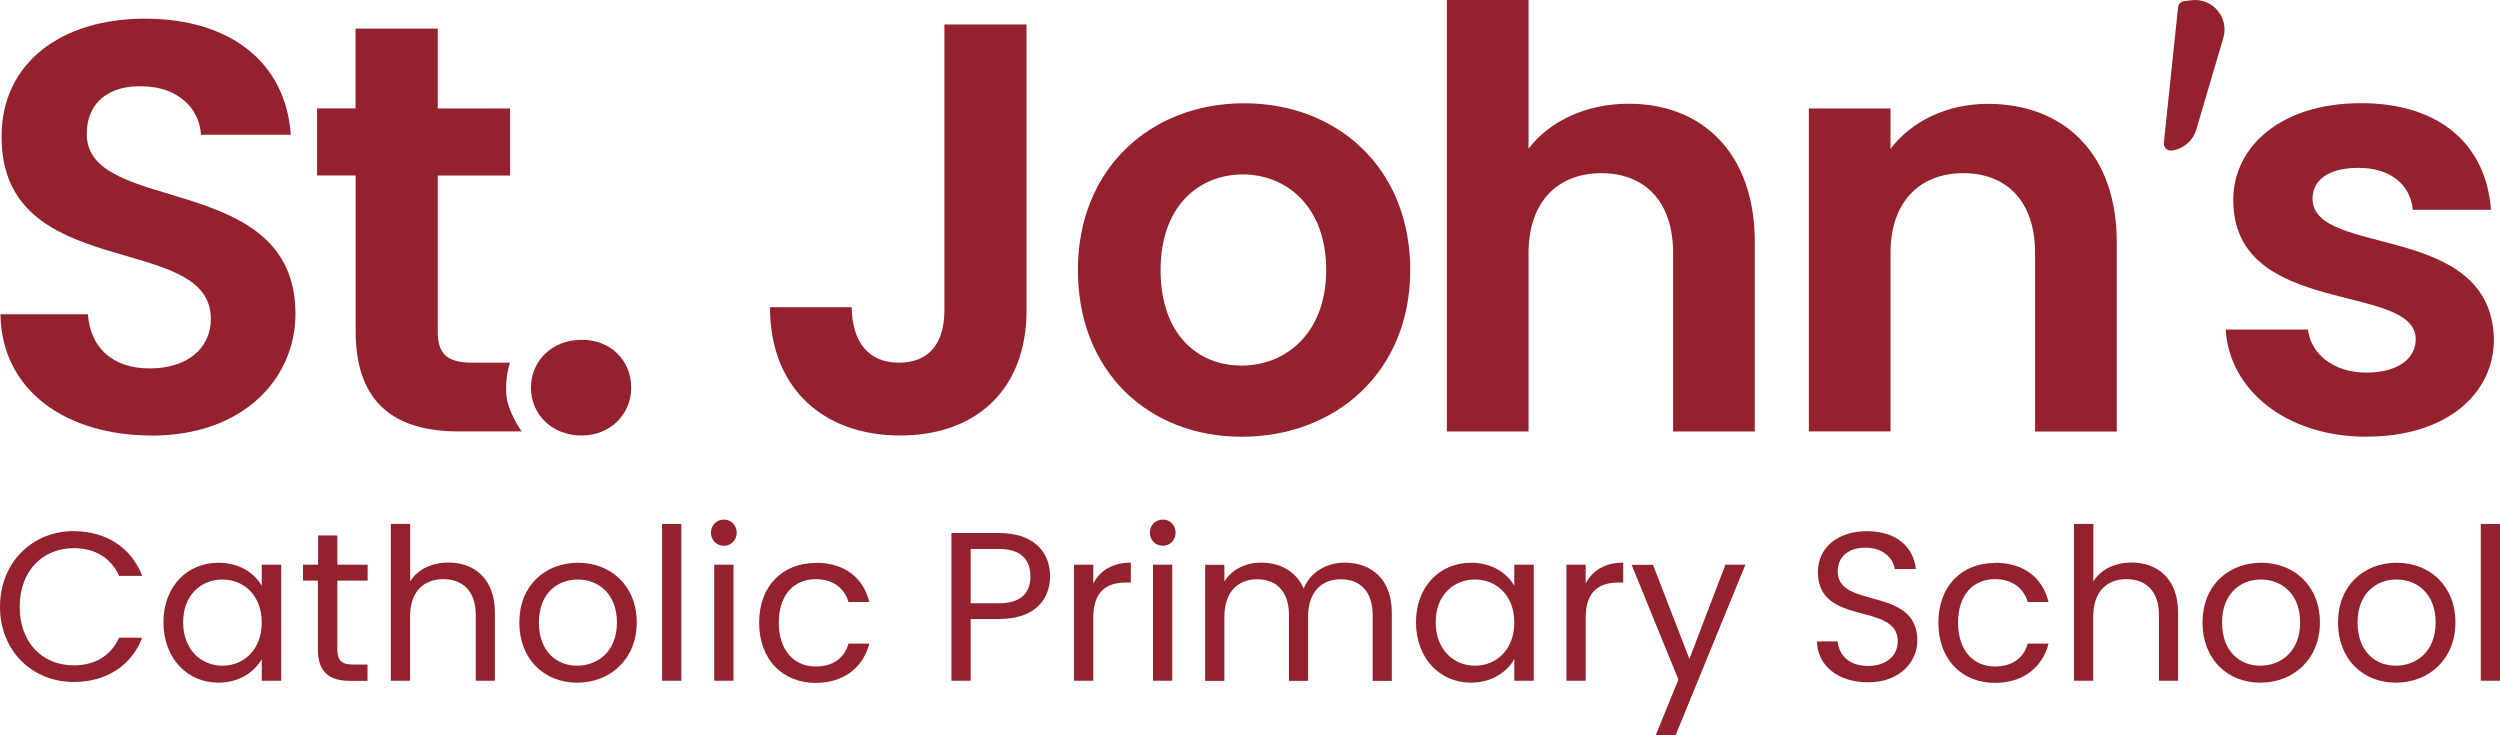 <?xml version="1.0" encoding="UTF-8"?>
<svg id="Layer_1" data-name="Layer 1" xmlns="http://www.w3.org/2000/svg" viewBox="0 0 221.01 65.02">
  <defs>
    <style>
      .cls-1 {
        fill: #93212e;
      }
    </style>
  </defs>
  <g>
    <path class="cls-1" d="M13.39,38.5C5.92,38.5.14,34.59.04,27.78h7.73c.21,2.89,2.11,4.79,5.46,4.79s5.41-1.8,5.41-4.38C18.65,20.41.09,25.1.14,12.06.14,5.57,5.4,1.65,12.82,1.65s12.42,3.76,12.89,10.26h-7.94c-.15-2.37-2.06-4.23-5.15-4.28-2.83-.1-4.95,1.29-4.95,4.23,0,7.22,18.45,3.2,18.45,15.88,0,5.67-4.54,10.77-12.73,10.77Z"/>
    <path class="cls-1" d="M31.43,15.51h-3.4v-5.93h3.4V2.53h7.27v7.06h6.39v5.93h-6.39v13.81c0,1.91.77,2.73,3.04,2.73h3.35s-.42,1.09-.34,2.7,1.37,3.38,1.37,3.38h-5.56c-5.46,0-9.12-2.32-9.12-8.87v-13.76Z"/>
    <path class="cls-1" d="M51.42,38.5c-2.63,0-4.48-1.86-4.48-4.23s1.86-4.23,4.48-4.23,4.38,1.86,4.38,4.23-1.86,4.23-4.38,4.23Z"/>
    <path class="cls-1" d="M83.48,2.16h7.27v25.26c0,7.11-4.54,11.08-11.19,11.08s-11.49-4.07-11.49-11.34h7.22c.05,3.04,1.44,4.9,4.18,4.9s4.02-1.8,4.02-4.64V2.16Z"/>
    <path class="cls-1" d="M109.77,38.61c-8.25,0-14.48-5.77-14.48-14.74s6.44-14.74,14.69-14.74,14.69,5.72,14.69,14.74-6.6,14.74-14.9,14.74ZM109.77,32.32c3.81,0,7.47-2.78,7.47-8.45s-3.56-8.45-7.37-8.45-7.27,2.73-7.27,8.45,3.3,8.45,7.16,8.45Z"/>
    <path class="cls-1" d="M127.91,0h7.22v13.14c1.86-2.42,5.05-3.97,8.87-3.97,6.44,0,11.13,4.33,11.13,12.22v16.75h-7.22v-15.77c0-4.59-2.53-7.06-6.34-7.06s-6.44,2.47-6.44,7.06v15.77h-7.22V0Z"/>
    <path class="cls-1" d="M179.91,22.37c0-4.59-2.53-7.06-6.34-7.06s-6.44,2.47-6.44,7.06v15.77h-7.22V9.59h7.22v3.56c1.86-2.42,4.95-3.97,8.61-3.97,6.65,0,11.39,4.33,11.39,12.22v16.75h-7.22v-15.77Z"/>
    <path class="cls-1" d="M191.29,12.65l1.26-12.01c.03-.28.25-.5.53-.54l.66-.08c1.86-.22,3.34,1.53,2.81,3.33l-2.39,8.11c-.3,1-1.16,1.73-2.19,1.85h0c-.38.05-.71-.28-.67-.66Z"/>
    <path class="cls-1" d="M209.23,38.61c-7.16,0-12.16-4.17-12.47-9.48h7.27c.26,2.16,2.27,3.81,5.15,3.81s4.38-1.29,4.38-2.94c0-5.1-16.13-1.86-16.13-12.32,0-4.74,4.23-8.56,11.29-8.56s11.08,3.76,11.49,9.43h-6.91c-.21-2.22-1.96-3.71-4.79-3.71-2.68,0-4.07,1.08-4.07,2.73,0,5.21,15.82,1.96,16.03,12.42,0,4.9-4.28,8.61-11.24,8.61Z"/>
  </g>
  <g>
    <path class="cls-1" d="M6.52,46.96c2.83,0,5.08,1.42,6.05,3.95h-2.04c-.71-1.57-2.1-2.45-4.01-2.45-2.74,0-4.78,1.99-4.78,5.19s2.04,5.17,4.78,5.17c1.91,0,3.3-.88,4.01-2.44h2.04c-.97,2.51-3.22,3.91-6.05,3.91-3.65,0-6.52-2.73-6.52-6.65s2.87-6.69,6.52-6.69Z"/>
    <path class="cls-1" d="M19.32,49.75c1.91,0,3.22.97,3.82,2.04v-1.87h1.72v10.26h-1.72v-1.91c-.62,1.1-1.95,2.08-3.84,2.08-2.74,0-4.85-2.15-4.85-5.34s2.12-5.26,4.87-5.26ZM19.66,51.23c-1.87,0-3.47,1.37-3.47,3.78s1.59,3.84,3.47,3.84,3.48-1.4,3.48-3.82-1.61-3.8-3.48-3.8Z"/>
    <path class="cls-1" d="M28.12,51.33h-1.33v-1.41h1.33v-2.58h1.7v2.58h2.68v1.41h-2.68v6.05c0,1.01.37,1.37,1.42,1.37h1.25v1.44h-1.54c-1.82,0-2.85-.75-2.85-2.81v-6.05Z"/>
    <path class="cls-1" d="M34.56,46.32h1.7v5.08c.67-1.09,1.95-1.67,3.39-1.67,2.29,0,4.1,1.46,4.1,4.4v6.05h-1.69v-5.81c0-2.1-1.14-3.17-2.87-3.17s-2.94,1.09-2.94,3.3v5.68h-1.7v-13.86Z"/>
    <path class="cls-1" d="M51.02,60.35c-2.9,0-5.11-2.06-5.11-5.32s2.28-5.28,5.19-5.28,5.19,2.04,5.19,5.28-2.34,5.32-5.26,5.32ZM51.02,58.85c1.78,0,3.52-1.22,3.52-3.82s-1.7-3.8-3.47-3.8-3.43,1.22-3.43,3.8,1.59,3.82,3.37,3.82Z"/>
    <path class="cls-1" d="M58.53,46.32h1.7v13.86h-1.7v-13.86Z"/>
    <path class="cls-1" d="M62.85,47.09c0-.66.51-1.16,1.16-1.16.62,0,1.12.51,1.12,1.16s-.51,1.16-1.12,1.16c-.66,0-1.16-.51-1.16-1.16ZM63.14,49.92h1.7v10.26h-1.7v-10.26Z"/>
    <path class="cls-1" d="M72.11,49.75c2.55,0,4.21,1.31,4.74,3.47h-1.84c-.36-1.24-1.39-2.02-2.9-2.02-1.87,0-3.26,1.33-3.26,3.84s1.39,3.88,3.26,3.88c1.52,0,2.53-.73,2.9-2.02h1.84c-.52,2.04-2.19,3.47-4.74,3.47-2.92,0-5-2.06-5-5.32s2.08-5.28,5-5.28Z"/>
    <path class="cls-1" d="M88.32,54.73h-2.51v5.45h-1.7v-13.06h4.21c3.07,0,4.51,1.69,4.51,3.82,0,1.99-1.27,3.78-4.51,3.78ZM88.32,53.33c1.95,0,2.77-.92,2.77-2.38s-.82-2.42-2.77-2.42h-2.51v4.8h2.51Z"/>
    <path class="cls-1" d="M96.65,60.18h-1.7v-10.26h1.7v1.67c.58-1.14,1.69-1.85,3.32-1.85v1.76h-.45c-1.63,0-2.87.73-2.87,3.11v5.58Z"/>
    <path class="cls-1" d="M101.65,47.09c0-.66.51-1.16,1.16-1.16.62,0,1.12.51,1.12,1.16s-.51,1.16-1.12,1.16c-.66,0-1.16-.51-1.16-1.16ZM101.93,49.92h1.7v10.26h-1.7v-10.26Z"/>
    <path class="cls-1" d="M121.35,54.38c0-2.1-1.12-3.17-2.81-3.17s-2.9,1.1-2.9,3.32v5.66h-1.69v-5.81c0-2.1-1.12-3.17-2.81-3.17s-2.9,1.1-2.9,3.32v5.66h-1.7v-10.26h1.7v1.48c.67-1.09,1.89-1.67,3.24-1.67,1.69,0,3.09.75,3.77,2.29.6-1.48,2.06-2.29,3.63-2.29,2.34,0,4.16,1.46,4.16,4.4v6.05h-1.69v-5.81Z"/>
    <path class="cls-1" d="M130.05,49.75c1.91,0,3.22.97,3.82,2.04v-1.87h1.72v10.26h-1.72v-1.91c-.62,1.1-1.95,2.08-3.84,2.08-2.74,0-4.85-2.15-4.85-5.34s2.12-5.26,4.87-5.26ZM130.39,51.23c-1.87,0-3.47,1.37-3.47,3.78s1.59,3.84,3.47,3.84,3.48-1.4,3.48-3.82-1.61-3.8-3.48-3.8Z"/>
    <path class="cls-1" d="M140.18,60.18h-1.7v-10.26h1.7v1.67c.58-1.14,1.69-1.85,3.32-1.85v1.76h-.45c-1.63,0-2.87.73-2.87,3.11v5.58Z"/>
    <path class="cls-1" d="M152.54,49.92h1.76l-6.18,15.1h-1.76l2.02-4.94-4.14-10.15h1.89l3.22,8.32,3.18-8.32Z"/>
    <path class="cls-1" d="M165.14,60.32c-2.62,0-4.48-1.46-4.51-3.62h1.82c.11,1.09.88,2.17,2.7,2.17,1.65,0,2.62-.94,2.62-2.17,0-3.52-7.06-1.27-7.06-6.13,0-2.15,1.74-3.61,4.33-3.61s4.12,1.37,4.33,3.35h-1.87c-.11-.88-.94-1.87-2.53-1.89-1.41-.04-2.51.69-2.51,2.1,0,3.37,7.04,1.27,7.04,6.11,0,1.85-1.52,3.69-4.35,3.69Z"/>
    <path class="cls-1" d="M176.36,49.75c2.55,0,4.21,1.31,4.74,3.47h-1.84c-.36-1.24-1.39-2.02-2.9-2.02-1.87,0-3.26,1.33-3.26,3.84s1.39,3.88,3.26,3.88c1.52,0,2.53-.73,2.9-2.02h1.84c-.52,2.04-2.19,3.47-4.74,3.47-2.92,0-5-2.06-5-5.32s2.08-5.28,5-5.28Z"/>
    <path class="cls-1" d="M183.36,46.32h1.7v5.08c.67-1.09,1.95-1.67,3.39-1.67,2.29,0,4.1,1.46,4.1,4.4v6.05h-1.69v-5.81c0-2.1-1.14-3.17-2.87-3.17s-2.94,1.09-2.94,3.3v5.68h-1.7v-13.86Z"/>
    <path class="cls-1" d="M199.82,60.35c-2.9,0-5.11-2.06-5.11-5.32s2.28-5.28,5.19-5.28,5.19,2.04,5.19,5.28-2.34,5.32-5.26,5.32ZM199.82,58.85c1.78,0,3.52-1.22,3.52-3.82s-1.7-3.8-3.47-3.8-3.43,1.22-3.43,3.8,1.59,3.82,3.37,3.82Z"/>
    <path class="cls-1" d="M211.8,60.35c-2.9,0-5.11-2.06-5.11-5.32s2.28-5.28,5.19-5.28,5.19,2.04,5.19,5.28-2.34,5.32-5.26,5.32ZM211.8,58.85c1.78,0,3.52-1.22,3.52-3.82s-1.7-3.8-3.47-3.8-3.43,1.22-3.43,3.8,1.59,3.82,3.37,3.82Z"/>
    <path class="cls-1" d="M219.31,46.32h1.7v13.86h-1.7v-13.86Z"/>
  </g>
</svg>